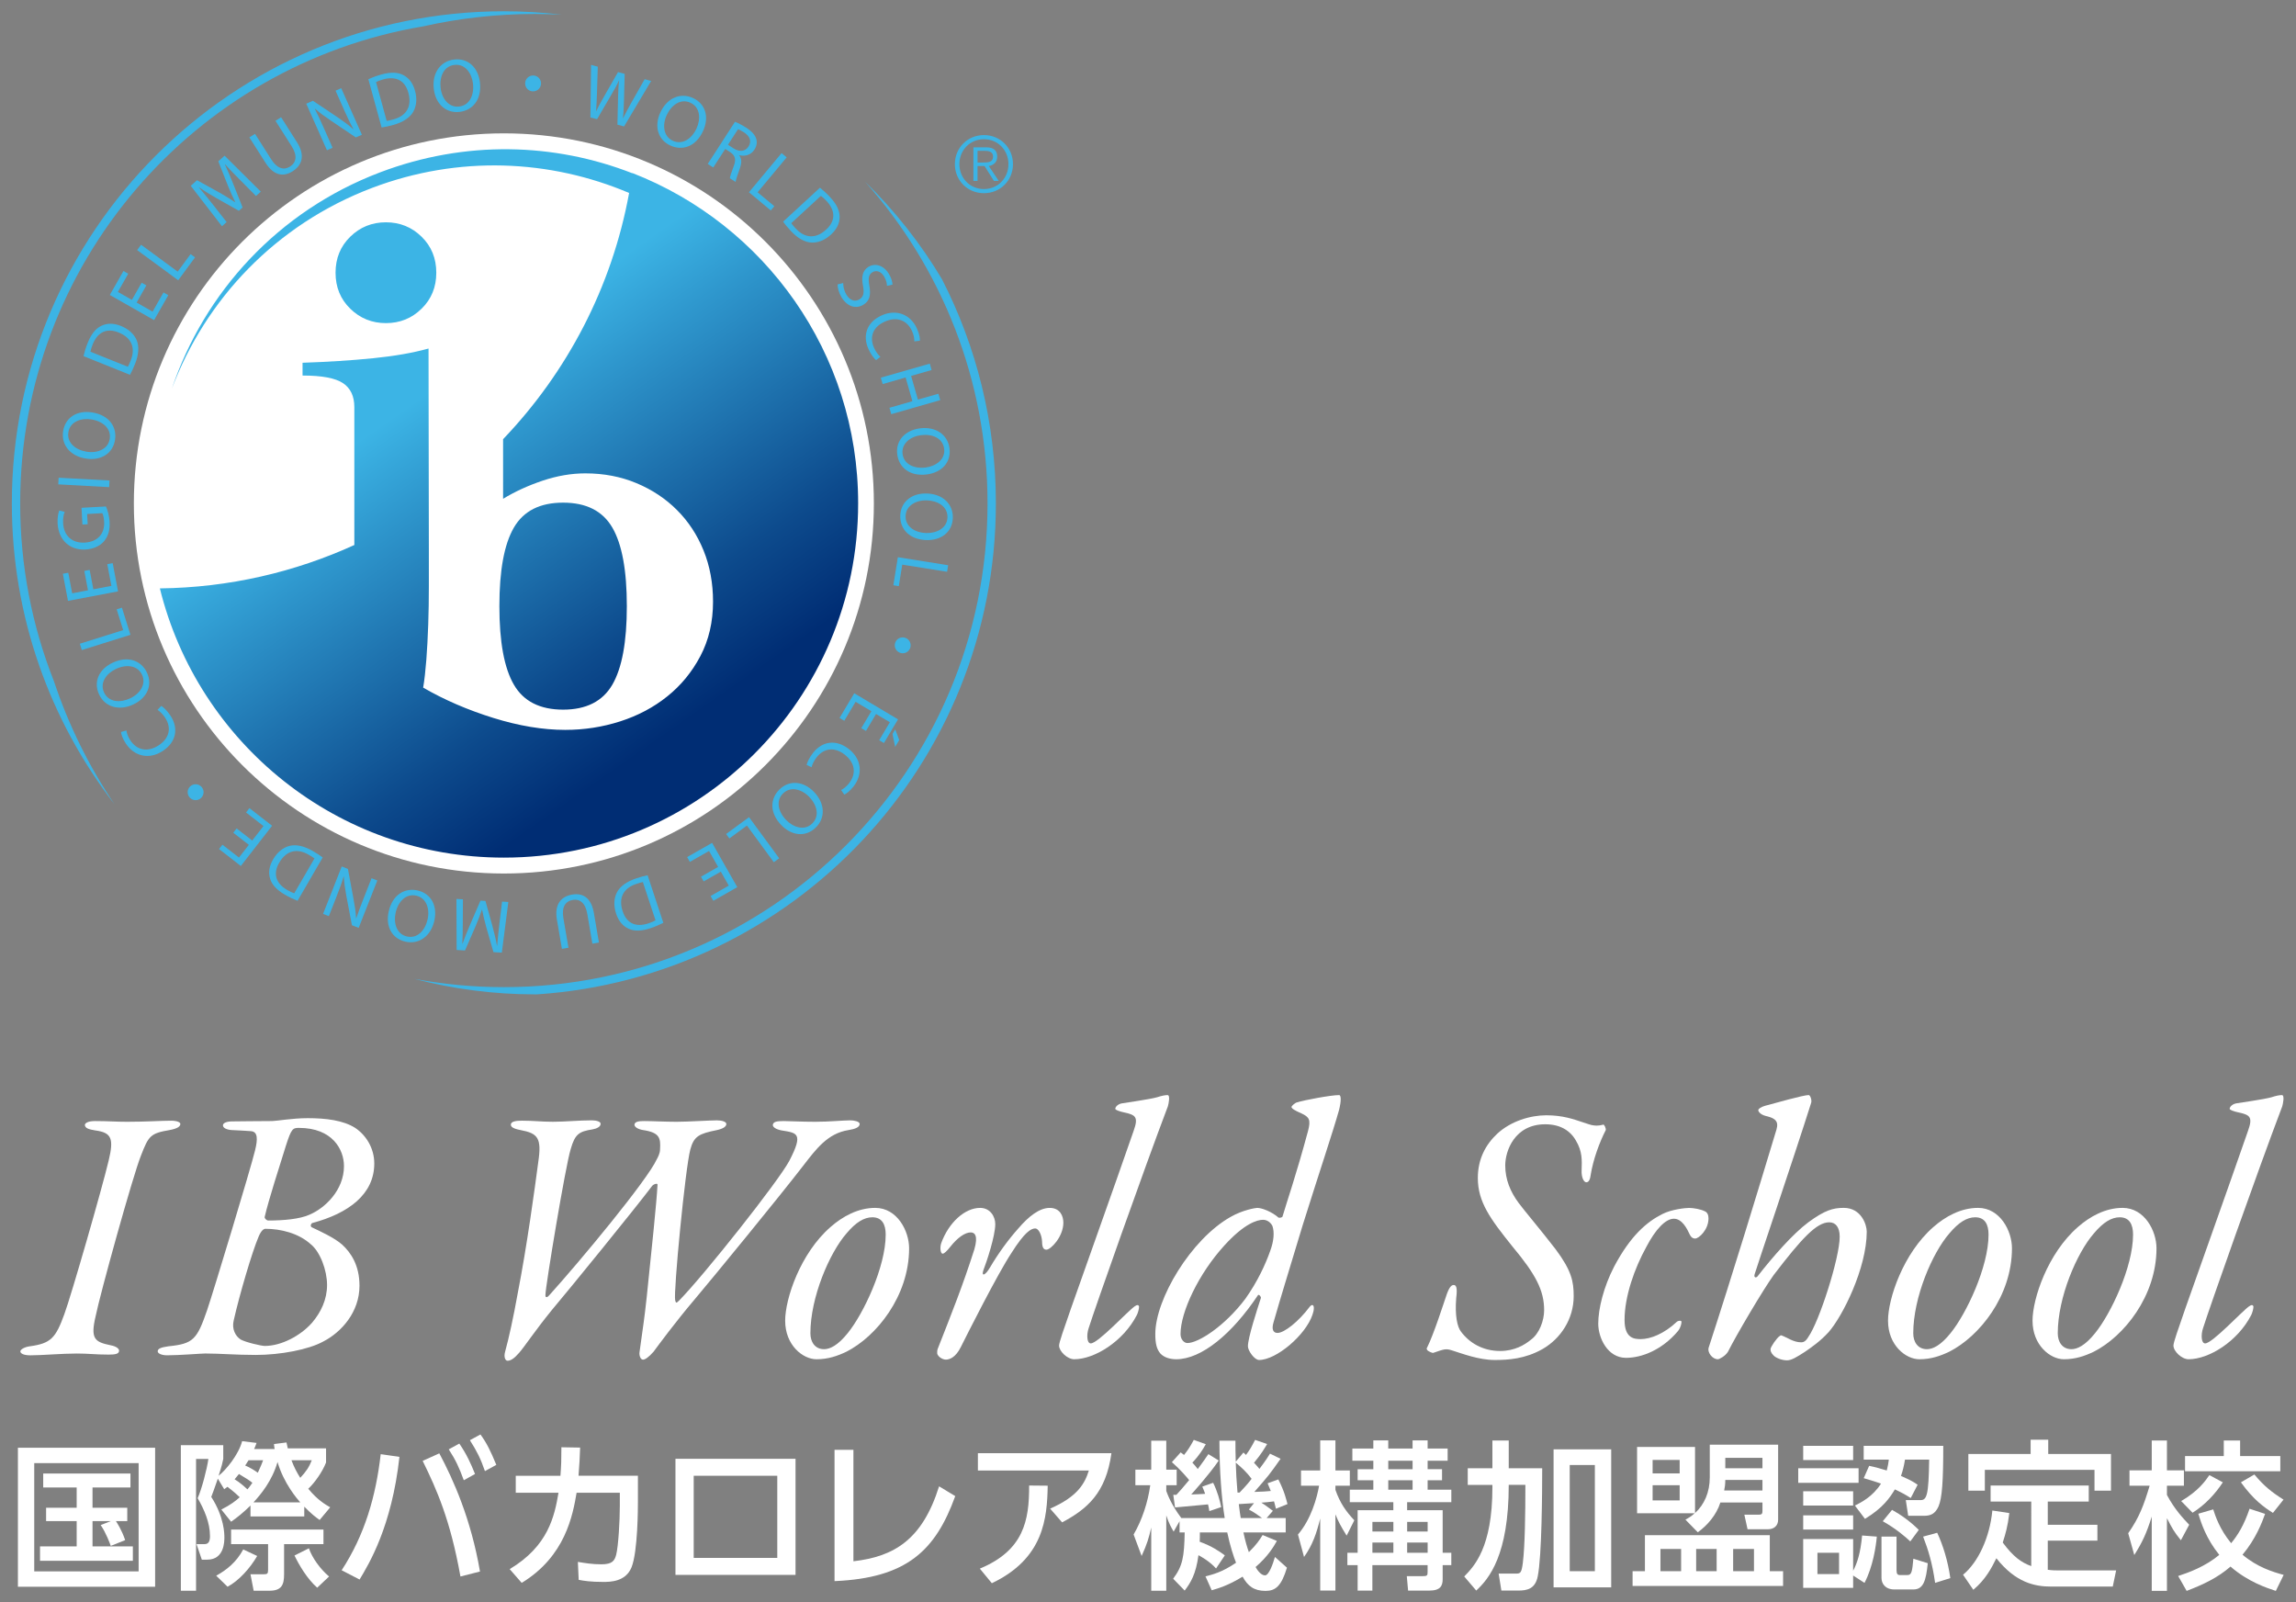 <?xml version="1.0" encoding="utf-8"?>
<!-- Generator: Adobe Illustrator 24.1.0, SVG Export Plug-In . SVG Version: 6.00 Build 0)  -->
<svg version="1.1" xmlns="http://www.w3.org/2000/svg" xmlns:xlink="http://www.w3.org/1999/xlink" x="0px" y="0px"
	 viewBox="0 0 172 120" style="enable-background:new 0 0 172 120;" xml:space="preserve">
<rect x="0" y="0" width="172" height="120" fill="#808080" stroke="none"/>
<style type="text/css">
	.st0{opacity:0;fill:#FF97FF;}
	.st1{fill:#FFFFFF;}
	.st2{fill:url(#SVGID_1_);}
	.st3{fill:#3CB4E5;}
</style>
<g id="仮想bg">
	<rect class="st0" width="172" height="120"/>
</g>
<g id="レイヤー_5">
	<g>
		<path class="st1" d="M7.114,83.965c0.998,0,1.511,0.054,2.402,0.054c1.484,0,2.563-0.081,3.293-0.081
			c0.432,0,0.701,0.108,0.701,0.243c0,0.188-0.216,0.351-0.81,0.459
			c-1.431,0.243-1.565,0.432-2.132,1.89c-0.621,1.538-3.077,10.419-3.401,12.038
			c-0.405,1.701-0.081,1.943,1.106,2.187c0.459,0.081,0.647,0.271,0.647,0.405
			c0,0.243-0.27,0.297-0.782,0.297c-0.999,0-1.484-0.081-2.375-0.081
			c-1.134,0-2.619,0.135-3.482,0.135c-0.567,0-0.756-0.162-0.756-0.297s0.297-0.324,0.702-0.378
			c1.592-0.216,1.943-0.621,2.591-2.402c0.513-1.377,2.834-9.447,3.32-11.499
			c0.405-1.673,0.216-2.105-0.999-2.268c-0.485-0.08-0.756-0.161-0.782-0.404
			C6.358,84.127,6.574,83.965,7.114,83.965z"/>
		<path class="st1" d="M23.393,91.603c-0.081,0.027-0.189,0.243-0.027,0.324
			c0.567,0.27,1.7,0.782,2.268,1.296c0.675,0.62,1.296,1.565,1.296,3.077
			c0,1.97-1.35,3.481-2.727,4.184c-1.08,0.594-3.186,0.999-5.048,0.999
			c-1.512,0-2.672-0.108-3.779-0.108c-0.297,0-1.943,0.135-2.86,0.135
			c-0.405,0-0.702-0.135-0.702-0.297c0-0.188,0.216-0.297,0.81-0.378
			c1.862-0.188,2.133-0.513,2.889-2.699c0.459-1.35,3.266-10.608,3.59-11.958
			c0.216-0.863,0.216-1.431-0.324-1.457c-0.27-0.027-0.918-0.055-1.431-0.081
			c-0.378-0.027-0.647-0.162-0.647-0.352c0-0.188,0.297-0.297,0.702-0.297
			c0.377,0,1.889-0.026,2.996-0.026c0.297,0,1.511-0.216,2.645-0.216
			c1.377,0,2.673,0.162,3.563,0.729c0.81,0.54,1.431,1.512,1.431,2.672
			C28.036,89.444,26.119,90.875,23.393,91.603z M23.285,93.196c-0.918-0.837-2.268-1.161-3.401-1.161
			c-0.135,0-0.323,0.136-0.513,0.594c-0.485,1.134-1.431,4.347-1.862,6.263
			c-0.162,0.647,0.135,1.188,0.513,1.431c0.378,0.216,1.565,0.486,1.809,0.486
			c1.242,0,2.673-0.756,3.536-1.728c0.675-0.783,1.134-1.755,1.134-2.835
			C24.5,95.14,23.987,93.763,23.285,93.196z M22.394,84.477c-0.459,0-0.566,0.054-0.972,1.322
			c-0.486,1.566-1.296,4.049-1.593,5.345c-0.026,0.108,0.135,0.271,0.271,0.271
			c1.16,0,2.348-0.108,3.077-0.433c1.16-0.485,2.591-1.835,2.591-3.644
			C25.768,86.097,24.905,84.477,22.394,84.477z"/>
		<path class="st1" d="M39.108,83.937c0.891,0,1.431,0.081,2.321,0.081c0.918,0,1.944-0.107,2.916-0.107
			c0.351,0,0.675,0.107,0.647,0.27c0,0.216-0.297,0.351-0.594,0.405
			c-1.025,0.161-1.322,0.351-1.646,1.484c-0.378,1.188-1.89,10.284-1.89,10.905
			c-0.027,0.27,0.162,0.188,0.27,0.054c2.295-2.537,7.343-8.61,8.071-10.203
			c0.081-0.136,0.243-0.459,0.243-0.729c0.054-0.863-0.027-1.269-1.269-1.457
			c-0.352-0.054-0.648-0.216-0.648-0.405c0.027-0.243,0.352-0.27,0.756-0.27
			c0.567,0,1.539,0.054,2.402,0.054c0.837,0,2.483-0.107,3.023-0.107c0.378,0,0.702,0.107,0.702,0.27
			c0,0.188-0.217,0.351-0.702,0.459c-1.35,0.27-1.728,0.459-1.997,1.457
			c-0.378,1.404-1.27,10.689-1.134,11.283c0.054,0.189,0.054,0.271,0.297,0.027
			c1.835-1.862,7.449-8.935,8.26-10.474c1.079-2.078,0.566-2.078-0.594-2.268
			c-0.405-0.08-0.648-0.242-0.648-0.404c0.027-0.243,0.271-0.297,0.81-0.297
			c0.378,0,1.35,0.054,2.376,0.054c1.053,0,2.078-0.107,2.618-0.107
			c0.27,0,0.702,0.08,0.702,0.27c0,0.243-0.324,0.378-0.837,0.459
			c-1.565,0.243-2.43,1.431-3.374,2.646c-1.809,2.348-6.722,8.341-8.179,10.068
			c-1.377,1.619-2.673,3.374-3.051,3.887c-0.378,0.432-0.647,0.594-0.782,0.594
			c-0.217,0-0.297-0.351-0.271-0.54c0.297-2.159,0.352-2.402,0.54-4.13
			c0.351-3.374,0.756-7.234,0.81-8.422c0.027-0.162-0.297-0.054-0.404,0.081
			c-1.215,1.62-6.316,7.882-7.504,9.285c-1.296,1.593-2.052,2.754-2.457,3.213
			c-0.351,0.404-0.621,0.594-0.863,0.594c-0.189,0-0.297-0.297-0.189-0.675
			c0.271-0.972,0.621-2.564,0.945-4.373c0.701-3.59,1.269-7.801,1.538-9.825
			c0.271-1.809-0.026-2.159-1.322-2.402c-0.567-0.108-0.729-0.243-0.729-0.405
			C38.271,83.965,38.73,83.937,39.108,83.937z"/>
		<path class="st1" d="M68.104,93.493c0,3.59-2.456,6.613-4.696,7.747
			c-0.675,0.323-1.377,0.566-2.24,0.566c-1.026,0-2.349-1.053-2.349-2.888
			c0-1.646,1.134-5.048,3.401-7.019c0.891-0.782,2.051-1.431,3.347-1.431
			C67.213,90.47,68.104,92.197,68.104,93.493z M63.408,92.387c-1.269,1.457-2.699,4.777-2.699,7.477
			c0,0.621,0.324,1.188,1.025,1.188c0.432,0,1.026-0.27,1.781-1.215
			c1.161-1.43,2.835-4.939,2.835-7.368c0-0.756-0.271-1.296-0.999-1.296
			C64.73,91.172,64.11,91.55,63.408,92.387z"/>
		<path class="st1" d="M74.558,91.684c0,0.891-0.647,2.834-0.891,3.455
			c-0.162,0.486,0.135,0.405,0.485-0.188c0.648-1.107,1.431-2.16,2.133-2.942
			c0.783-0.918,1.593-1.539,2.349-1.539c0.81,0,1.025,0.648,1.025,1.106
			c0,1.053-0.944,2.024-1.269,2.024c-0.189,0-0.324-0.135-0.324-0.594
			c-0.026-0.539-0.27-0.998-0.513-0.998c-0.324,0-0.81,0.297-1.781,1.835
			c-1.026,1.539-3.348,6.154-3.779,7.019c-0.404,0.837-0.891,0.972-1.134,0.972
			c-0.216,0-0.513-0.162-0.621-0.378c-0.054-0.054-0.026-0.351,0-0.405
			c1.134-2.888,1.89-4.777,2.754-7.477c0.297-1.025,0.026-1.269-0.271-1.269
			c-0.432,0-0.998,0.404-1.511,1.053c-0.298,0.378-0.486,0.54-0.595,0.54
			c-0.161,0-0.216-0.459-0.107-0.783c0.566-1.565,1.781-2.646,2.915-2.646
			C74.18,90.47,74.558,91.118,74.558,91.684z"/>
		<path class="st1" d="M84.035,82.641c0.297-0.054,2.078-0.297,2.646-0.458
			c0.324-0.108,0.594-0.162,0.782-0.162c0.217,0,0.081,0.647,0.027,0.837
			c-1.862,4.912-5.452,15.089-5.938,16.627c-0.162,0.486-0.135,1.134,0.162,1.134
			c0.54,0,2.78-2.43,3.293-2.78c0.189-0.135,0.297-0.107,0.324,0.027
			c0,0.162-0.081,0.459-0.162,0.62c-1.025,1.998-3.186,3.32-4.697,3.32
			c-0.513,0-1.133-0.594-1.133-1.025c0-0.243,0.351-1.215,0.891-2.78
			c1.079-3.077,3.104-8.719,4.696-13.308c0.378-1.053,0.135-1.188-0.729-1.377
			c-0.378-0.081-0.647-0.188-0.647-0.27C83.549,82.912,83.738,82.696,84.035,82.641z"/>
		<path class="st1" d="M92.189,91.144c0.891-0.513,1.862-0.675,1.997-0.675c0.352,0,1.107,0.297,1.593,0.729
			c0.054,0.027,0.27,0,0.297-0.08c0.324-1.107,0.999-3.023,1.917-6.425
			c0.216-0.837,0.08-1.025-0.486-1.296c-0.513-0.216-0.756-0.378-0.756-0.485
			c0-0.081,0.271-0.324,0.432-0.352c0.514-0.161,2.511-0.539,3.132-0.539
			c0.162,0,0.162,0.459,0,1.106c-0.486,1.728-1.458,4.589-2.727,8.638
			c-0.81,2.699-1.7,5.561-2.187,7.288c-0.162,0.54,0,0.782,0.297,0.782
			c0.513,0,1.593-0.863,2.402-1.943c0.189-0.242,0.324-0.161,0.324,0.081
			c0,0.189-0.054,0.352-0.108,0.513c-0.513,1.512-2.699,3.375-3.995,3.375
			c-0.351,0-0.836-0.702-0.836-1.026c0-0.647,0.701-2.78,0.972-3.617
			c0.026-0.107-0.162-0.297-0.216-0.216c-1.944,2.915-4.238,4.805-6.128,4.805
			c-0.405,0-0.891-0.107-1.188-0.432c-0.27-0.324-0.378-0.729-0.378-1.458
			C86.547,97.299,89.219,92.818,92.189,91.144z M88.95,100.592c0.81,0,2.78-1.241,4.346-3.319
			c0.918-1.296,1.512-2.592,1.862-3.591c0.271-0.729,0.324-1.403,0.162-1.862
			c-0.135-0.27-0.404-0.459-0.702-0.459c-0.432,0-1.403,0.271-2.915,1.943
			c-1.916,2.105-3.266,4.967-3.266,6.613C88.437,100.322,88.707,100.592,88.95,100.592z"/>
		<path class="st1" d="M118.539,84.046c0.323,0.107,0.701,0.242,0.837,0.242
			c0.351,0.055,0.594-0.026,0.729-0.054c0.081-0.026,0.216,0.297,0.188,0.405
			c-0.458,0.891-0.944,2.187-1.133,3.374c-0.027,0.243-0.108,0.54-0.324,0.54
			c-0.189,0-0.378-0.378-0.352-0.891c0.027-0.783,0.055-1.431-0.432-2.241
			c-0.432-0.756-1.188-1.214-2.294-1.214c-2.295,0-2.996,1.997-2.996,3.077
			c0,1.053,0.378,1.97,0.998,2.807c0.352,0.486,1.701,2.079,2.78,3.482
			c1.188,1.593,1.35,2.402,1.35,3.509c0,1.701-0.972,3.186-2.348,3.968
			c-1.296,0.729-2.538,0.811-3.563,0.811c-1.215,0-2.456-0.486-3.239-0.729
			c-0.432-0.135-0.566-0.081-1.35,0.189c-0.081,0.054-0.404-0.135-0.432-0.162
			c-0.081-0.081-0.108-0.162-0.054-0.216c0.513-1.026,1.241-3.32,1.484-4.022
			c0.216-0.594,0.378-0.675,0.513-0.675c0.162,0,0.297,0.135,0.189,0.972
			c-0.108,1.323,0.08,2.16,0.351,2.511c0.621,0.837,1.619,1.458,2.942,1.458
			c1.079,0,1.835-0.459,2.294-0.837c0.648-0.459,0.999-1.458,0.999-2.214
			c0-1.484-0.621-2.672-2.376-4.777c-1.646-2.052-2.591-3.32-2.591-5.129
			c0-1.431,0.594-2.511,1.458-3.32c1.025-0.944,2.483-1.376,3.671-1.376
			C117.081,83.533,117.89,83.83,118.539,84.046z"/>
		<path class="st1" d="M127.692,90.713c0.216,0.081,0.297,0.297,0.297,0.54
			c0,0.863-0.729,1.512-0.998,1.512c-0.108,0-0.271-0.027-0.405-0.297
			c-0.188-0.405-0.566-1.188-1.188-1.188s-1.377,0.783-2.078,2.133
			c-0.864,1.565-1.62,3.671-1.62,5.452c0,1.404,0.756,1.431,1.215,1.431
			c0.729,0,1.755-0.404,2.699-1.295c0.135-0.108,0.351-0.108,0.351,0c0,0.135-0.054,0.432-0.27,0.701
			c-1.188,1.404-2.699,1.998-3.887,1.998c-1.377,0-2.079-1.485-2.079-2.564
			c0-1.106,0.405-2.754,1.188-4.265c1.241-2.349,2.482-3.374,3.616-3.941
			c0.675-0.351,1.728-0.459,1.998-0.459C126.882,90.47,127.422,90.578,127.692,90.713z"/>
		<path class="st1" d="M136.98,99.782c-0.621,0.675-1.242,1.106-1.755,1.458
			c-0.621,0.404-1.025,0.647-1.35,0.647c-0.405,0-0.837-0.188-0.999-0.351
			c-0.216-0.216-0.242-0.351-0.242-0.486c0-0.162,0.485-0.863,0.675-0.972
			c0.08-0.054,0.08-0.081,0.161-0.054c0.433,0.162,0.892,0.513,1.458,0.513
			c0.188,0,0.351-0.081,0.54-0.404c0.81-1.134,2.349-5.912,2.349-7.505
			c0-0.701-0.297-1.079-0.783-1.079c-0.944,0-2.052,1.188-4.157,3.94
			c-0.782,1.08-2.807,4.508-3.428,5.75c-0.189,0.323-0.647,0.566-0.756,0.566
			c-0.432,0-0.783-0.513-0.702-0.837c1.863-5.722,3.698-11.769,5.021-16.142
			c0.216-0.647,0.242-1.025-0.729-1.241c-0.432-0.108-0.566-0.352-0.566-0.432
			c0-0.108,0.216-0.243,0.485-0.324c0.811-0.216,2.889-0.81,3.293-0.81
			c0.108,0,0.243,0.351,0.189,0.566c-1.322,4.184-4.103,12.363-4.238,12.849
			c-0.081,0.27,0.108,0.297,0.216,0.162c1.134-1.458,2.646-3.186,3.807-4.049
			c1.215-0.891,1.835-1.08,2.646-1.08c1.322,0,1.728,1.269,1.728,1.781
			C139.841,94.977,138.033,98.595,136.98,99.782z"/>
		<path class="st1" d="M150.722,93.493c0,3.59-2.456,6.613-4.696,7.747
			c-0.675,0.323-1.377,0.566-2.24,0.566c-1.026,0-2.349-1.053-2.349-2.888
			c0-1.646,1.134-5.048,3.401-7.019c0.891-0.782,2.051-1.431,3.347-1.431
			C149.832,90.47,150.722,92.197,150.722,93.493z M146.026,92.387c-1.269,1.457-2.699,4.777-2.699,7.477
			c0,0.621,0.324,1.188,1.025,1.188c0.432,0,1.026-0.27,1.781-1.215
			c1.161-1.43,2.835-4.939,2.835-7.368c0-0.756-0.271-1.296-0.999-1.296
			C147.348,91.172,146.728,91.55,146.026,92.387z"/>
		<path class="st1" d="M161.549,93.493c0,3.59-2.456,6.613-4.697,7.747
			c-0.675,0.323-1.376,0.566-2.24,0.566c-1.025,0-2.349-1.053-2.349-2.888
			c0-1.646,1.134-5.048,3.401-7.019c0.891-0.782,2.052-1.431,3.348-1.431
			C160.659,90.47,161.549,92.197,161.549,93.493z M156.852,92.387
			c-1.269,1.457-2.699,4.777-2.699,7.477c0,0.621,0.324,1.188,1.026,1.188
			c0.432,0,1.025-0.27,1.781-1.215c1.161-1.43,2.834-4.939,2.834-7.368
			c0-0.756-0.27-1.296-0.998-1.296C158.175,91.172,157.554,91.55,156.852,92.387z"/>
		<path class="st1" d="M167.517,82.641c0.297-0.054,2.078-0.297,2.645-0.458
			c0.324-0.108,0.594-0.162,0.783-0.162c0.216,0,0.081,0.647,0.027,0.837
			c-1.863,4.912-5.453,15.089-5.938,16.627c-0.162,0.486-0.136,1.134,0.161,1.134
			c0.54,0,2.78-2.43,3.294-2.78c0.188-0.135,0.297-0.107,0.323,0.027
			c0,0.162-0.081,0.459-0.162,0.62c-1.025,1.998-3.185,3.32-4.696,3.32
			c-0.513,0-1.134-0.594-1.134-1.025c0-0.243,0.351-1.215,0.891-2.78
			c1.08-3.077,3.104-8.719,4.697-13.308c0.378-1.053,0.135-1.188-0.729-1.377
			c-0.378-0.081-0.647-0.188-0.647-0.27C167.031,82.912,167.22,82.696,167.517,82.641z"/>
	</g>
	<g>
		<path class="st1" d="M11.621,108.433v10.41H1.342v-10.41H11.621z M10.385,109.585H2.565v8.107h7.82
			V109.585z M8.298,115.785c-0.048-0.144-0.36-0.995-0.756-1.559l0.768-0.3H6.931v1.895h3.022v1.079
			H2.998v-1.079h2.746v-1.895H3.453v-0.996h2.291v-1.522H3.237v-1.044H9.773v1.044h-2.842v1.522h2.603
			v0.996H8.682c0.071,0.107,0.432,0.647,0.695,1.427L8.298,115.785z"/>
		<path class="st1" d="M16.581,113.062c0.707-0.359,1.091-0.659,1.379-0.923
			c-0.468-0.444-0.84-0.72-0.924-0.78c-0.107,0.084-0.119,0.097-0.239,0.181l-0.479-0.792
			c-0.276,0.815-0.372,1.044-0.492,1.367c0.983,1.523,0.983,2.795,0.983,3.034
			c0,0.288,0,1.667-1.283,1.667h-0.408l-0.396-1.163h0.6c0.336,0,0.408-0.264,0.408-0.611
			c0-0.983-0.42-1.967-0.924-2.831c0.312-0.695,0.695-2.17,0.804-2.938h-0.924v9.87h-1.139V108.241
			h3.178v1.032c-0.06,0.287-0.084,0.432-0.348,1.259c0.54-0.42,1.487-1.559,1.763-2.591
			l1.08,0.132c-0.084,0.229-0.12,0.324-0.181,0.456h1.535c-0.023-0.12-0.035-0.18-0.048-0.372
			l0.936-0.119c0.036,0.155,0.036,0.191,0.097,0.443h2.866v1.056
			c-0.264,0.695-0.864,1.535-1.331,1.967c0.695,0.852,1.307,1.199,1.643,1.391l-0.792,0.948
			c-0.287-0.204-0.6-0.432-1.151-0.996v0.732h-4.029v-0.816c-0.576,0.564-1.02,0.912-1.451,1.212
			L16.581,113.062z M19.267,116.541c-0.54,0.924-1.367,1.847-2.219,2.303l-0.852-0.827
			c0.768-0.42,1.511-1.008,2.026-1.968L19.267,116.541z M24.232,115.653h-2.95v2.255
			c0,0.804-0.191,1.235-1.104,1.235h-1.175l-0.24-1.235h1.02c0.252,0,0.3-0.06,0.3-0.324v-1.931
			h-2.771v-1.091h6.92V115.653z M18.907,111.059c-0.239-0.191-0.384-0.287-1.007-0.659
			c-0.18,0.228-0.229,0.288-0.324,0.396c0.372,0.229,0.636,0.456,0.96,0.756
			C18.584,111.504,18.763,111.276,18.907,111.059z M18.62,109.369
			c-0.132,0.204-0.181,0.288-0.252,0.396c0.396,0.168,0.671,0.348,0.947,0.54
			c0.216-0.456,0.312-0.708,0.396-0.936H18.62z M22.493,112.523
			c-0.216-0.24-1.235-1.415-1.702-3.022c-0.408,1.415-1.248,2.423-1.8,3.022H22.493z
			 M21.834,109.369c0.228,0.6,0.408,0.911,0.659,1.319c0.433-0.468,0.66-0.792,0.864-1.319H21.834z
			 M23.764,118.916c-0.768-0.672-1.379-1.739-1.703-2.411l1.08-0.54
			c0.239,0.708,0.852,1.56,1.511,2.111L23.764,118.916z"/>
		<path class="st1" d="M29.923,109.117c-0.575,5.241-2.303,8.048-2.986,9.187l-1.343-0.695
			c1.727-2.639,2.566-5.541,2.926-8.695L29.923,109.117z M34.493,118.076
			c-0.755-4.222-1.774-6.513-2.83-8.659l1.247-0.563c1.044,1.955,2.375,4.917,3.047,8.851
			L34.493,118.076z M34.409,108.122c0.552,0.803,0.864,1.499,1.176,2.278l-0.84,0.468
			c-0.359-0.972-0.6-1.499-1.127-2.314L34.409,108.122z M35.992,107.438
			c0.48,0.659,0.768,1.259,1.188,2.278l-0.852,0.468c-0.323-0.936-0.6-1.487-1.127-2.314
			L35.992,107.438z"/>
		<path class="st1" d="M38.182,117.524c2.89-1.727,3.357-3.958,3.657-5.721h-3.202v-1.271h3.347
			c0.06-0.768,0.072-1.235,0.072-2.135l1.402,0.024c-0.023,0.768-0.048,1.151-0.119,2.11h4.449
			v1.979c0,0.335,0,3.693-0.479,4.881c-0.444,1.092-1.619,1.092-2.123,1.092
			c-0.96,0-1.463-0.084-1.835-0.156l-0.061-1.344c0.504,0.084,1.068,0.181,1.764,0.181
			c0.827,0,0.983-0.276,1.104-0.708c0.168-0.659,0.275-2.555,0.275-3.682v-0.972h-3.238
			c-0.287,1.679-0.839,4.762-4.113,6.752L38.182,117.524z"/>
		<path class="st1" d="M59.596,109.261v8.695h-8.995v-8.695H59.596z M58.229,110.532h-6.261v6.152h6.261
			V110.532z"/>
		<path class="st1" d="M63.932,116.936c3.034-0.348,5.157-1.595,6.417-5.612l1.211,0.731
			c-1.475,4.077-3.634,6.141-9.043,6.368v-9.834h1.415V116.936z"/>
		<path class="st1" d="M83.26,108.841c-0.408,2.986-1.823,4.187-3.694,5.182l-0.899-1.031
			c2.075-0.899,2.603-1.896,2.902-2.854h-8.312v-1.296H83.26z M73.402,117.488
			c3.286-1.367,3.706-3.598,3.693-6.225l1.392,0.013c-0.048,2.398-0.264,5.444-4.186,7.304
			L73.402,117.488z"/>
		<path class="st1" d="M91.098,117.476c-0.479-0.54-1.139-0.899-1.318-0.995
			c-0.192,1.438-0.588,2.062-1.032,2.65l-0.863-0.888c0.72-0.96,0.828-1.655,0.863-3.466h-0.384
			v-0.84l-0.443,0.779c-0.18-0.312-0.36-0.623-0.552-1.211v5.637h-1.127v-4.737
			c-0.181,0.791-0.3,1.211-0.72,2.135l-0.6-1.607c0.647-1.115,1.067-2.41,1.247-3.693h-1.115
			v-1.164h1.188v-2.17h1.127v2.17h0.779v1.164h-0.779v0.432c0.12,0.323,0.396,1.056,1.127,2.026
			h3.251c-0.229-1.403-0.396-3.538-0.396-5.792h1.2c0,0.551,0,0.863,0.023,1.57l0.576-0.684
			c0.107,0.108,0.144,0.132,0.191,0.181c0.264-0.36,0.443-0.66,0.684-1.128l0.899,0.312
			c-0.18,0.3-0.407,0.708-0.983,1.403c0.145,0.156,0.264,0.276,0.408,0.456
			c0.479-0.636,0.659-0.924,0.791-1.14l0.792,0.384c-0.815,1.164-0.924,1.296-1.967,2.483
			c0.695-0.024,0.899-0.036,1.235-0.072c-0.108-0.264-0.156-0.384-0.24-0.576l0.804-0.287
			c0.468,0.911,0.611,1.559,0.684,1.847l-0.863,0.348c-0.084-0.348-0.108-0.42-0.145-0.552
			c-0.312,0.048-0.659,0.072-0.947,0.096c0.252,0.156,0.312,0.204,0.863,0.612l-0.468,0.539h1.428
			v1.08h-3.166c0.119,0.575,0.287,1.163,0.407,1.475c0.588-0.575,0.804-0.923,1.031-1.283
			l1.067,0.444c-0.228,0.407-0.659,1.151-1.595,1.954c0.132,0.24,0.407,0.624,0.708,0.624
			c0.3,0,0.6-0.888,0.743-1.379l0.899,0.804c-0.42,1.391-0.863,1.738-1.607,1.738
			c-0.852,0-1.331-0.359-1.715-1.067c-1.091,0.672-1.823,0.876-2.314,1.02l-0.468-1.043
			c0.479-0.12,1.247-0.3,2.291-1.02c-0.181-0.444-0.444-1.247-0.66-2.267h-2.051
			c0,0.287,0,0.443-0.012,0.695c0.911,0.324,1.487,0.731,1.883,1.02L91.098,117.476z M88.125,111.96
			c0.228-0.24,0.491-0.54,0.959-1.104c-0.18-0.216-0.647-0.78-1.295-1.344l0.659-0.731
			c0.108,0.084,0.192,0.144,0.252,0.192c0.288-0.36,0.468-0.636,0.731-1.128l0.899,0.324
			c-0.203,0.359-0.479,0.827-1.007,1.379c0.132,0.144,0.252,0.275,0.407,0.479
			c0.42-0.563,0.588-0.815,0.792-1.115l0.779,0.479c-0.707,1.044-1.967,2.435-2.062,2.543
			c0.3-0.012,0.756-0.024,1.043-0.048c-0.084-0.228-0.132-0.36-0.216-0.54l0.815-0.288
			c0.324,0.66,0.492,1.284,0.6,1.823l-0.887,0.3c-0.024-0.18-0.048-0.3-0.097-0.504
			c-0.048,0-2.267,0.204-2.471,0.229l-0.132-0.947H88.125z M93.761,110.76
			c-0.372-0.503-0.768-0.863-1.188-1.211c0.012,0.54,0.072,1.595,0.132,2.243h0.156
			C93.401,111.227,93.629,110.94,93.761,110.76z M93.941,112.583
			c-0.144,0.012-1.079,0.072-1.14,0.072c0.049,0.432,0.12,0.899,0.145,1.043h1.595
			c-0.42-0.3-0.575-0.419-0.983-0.636L93.941,112.583z"/>
		<path class="st1" d="M97.234,114.933c0.983-1.139,1.428-2.758,1.583-3.657h-1.355v-1.14h1.439v-2.255
			h1.14v2.255h1.079v1.14h-1.079v0.312c0.348,0.995,0.804,1.631,1.415,2.278l-0.575,1.151
			c-0.444-0.72-0.612-1.031-0.84-1.595v5.709h-1.14v-5.397c-0.264,1.067-0.563,1.979-1.211,2.879
			L97.234,114.933z M102.883,107.882h1.115v0.611h1.822v-0.611h1.128v0.611h1.499v0.912h-1.499v0.636
			h1.079v0.827h-1.079v0.708h1.775v0.936h-3.311v0.6h2.662v3.189h0.648v0.924h-0.648v1.056
			c0,0.479-0.155,0.852-0.995,0.852h-1.595l-0.097-1.08h1.151c0.384,0,0.408-0.048,0.408-0.323v-0.504
			h-4.138v1.907h-1.104v-1.907h-0.768v-0.924h0.768v-3.189h2.675v-0.6h-3.263v-0.936h1.764v-0.708
			h-1.176v-0.827h1.176v-0.636h-1.571v-0.912h1.571V107.882z M102.811,113.986v0.72h1.571v-0.72
			H102.811z M102.811,115.533v0.768h1.571v-0.768H102.811z M103.999,109.405v0.636h1.822v-0.636H103.999z
			 M103.999,110.868v0.708h1.822v-0.708H103.999z M105.414,113.986v0.72h1.535v-0.72H105.414z
			 M105.414,115.533v0.768h1.535v-0.768H105.414z"/>
		<path class="st1" d="M111.8,107.893h1.224v2.075h2.507c0,1.703-0.024,6.584-0.336,8.107
			c-0.191,0.947-0.815,1.056-1.463,1.056h-1.26l-0.204-1.271h1.308c0.336,0,0.408-0.072,0.504-0.804
			c0.156-1.235,0.191-3.634,0.191-5.841h-1.247c0,5.253-1.475,7.028-2.435,7.916l-0.899-1.056
			c0.743-0.768,2.11-2.159,2.11-6.668v-0.192h-1.847v-1.247h1.847V107.893z M120.7,108.554v10.338
			h-4.317V108.554H120.7z M119.476,109.728h-1.883v7.952h1.883V109.728z"/>
		<path class="st1" d="M133.577,118.784H122.302v-1.104h0.924v-2.699h9.354v2.699h0.996V118.784z
			 M126.26,113.818c0.24-0.132,0.42-0.228,0.696-0.479h-4.318v-4.966h4.342v4.954
			c0.695-0.636,1.104-1.56,1.104-2.675v-2.446h5.121v5.612c0,0.479-0.336,0.72-0.756,0.72h-1.535
			l-0.239-1.092h1.104c0.191,0,0.252-0.071,0.252-0.264v-0.647h-3.154
			c-0.288,0.924-0.972,1.715-1.691,2.23L126.26,113.818z M123.802,109.345v1.008h2.026v-1.008H123.802z
			 M123.802,111.24v1.139h2.026v-1.139H123.802z M124.389,116.014v1.667h1.548v-1.667H124.389z
			 M127.064,116.014v1.667h1.535v-1.667H127.064z M129.247,110.844c0,0.312-0.036,0.576-0.084,0.792
			h2.867v-0.792H129.247z M129.247,109.189v0.779h2.783v-0.779H129.247z M129.835,116.014v1.667h1.56
			v-1.667H129.835z"/>
		<path class="st1" d="M139.232,109.969v1.091h-4.521v-1.091H139.232z M138.825,108.289v1.068h-3.742v-1.068
			H138.825z M138.825,111.695v1.067h-3.742v-1.067H138.825z M138.825,113.495v1.067h-3.742V113.495H138.825z
			 M140.599,115.09c-0.071,0.756-0.287,2.243-0.923,3.466l-0.852-0.552v0.924h-3.742v-3.658h3.742
			v2.375c0.3-0.563,0.552-1.308,0.671-2.639L140.599,115.09z M137.769,116.301h-1.619v1.596h1.619
			V116.301z M138.957,112.763c0.455-0.228,1.331-0.659,1.955-1.643c-0.384-0.132-0.6-0.204-1.296-0.408
			l0.408-0.923c0.407,0.084,0.611,0.132,1.319,0.348c0.096-0.372,0.119-0.54,0.155-0.815h-1.883
			v-1.032h5.961c0,2.627-0.084,3.922-0.359,4.546c-0.252,0.552-0.588,0.695-1.08,0.695h-1.188
			l-0.18-1.175h1.104c0.468,0,0.611-0.36,0.647-3.034h-1.811c-0.084,0.516-0.156,0.791-0.3,1.223
			c0.755,0.336,0.936,0.444,1.247,0.66l-0.516,0.995c-0.36-0.228-0.576-0.359-1.188-0.647
			c-0.372,0.611-0.875,1.379-2.243,2.207L138.957,112.763z M142.075,115.09V117.62
			c0,0.276,0.096,0.348,0.228,0.348h0.6c0.312,0,0.348-0.3,0.432-1.223l1.08,0.336
			c-0.132,1.331-0.336,1.967-1.08,1.967h-1.415c-0.695,0-0.972-0.444-0.972-0.863v-3.095H142.075z
			 M143.106,115.449c-0.336-0.312-1.02-0.923-2.062-1.511l0.695-0.852
			c0.708,0.396,1.355,0.863,2.003,1.499L143.106,115.449z M144.965,118.556
			c-0.204-1.463-0.516-2.482-0.899-3.466l1.055-0.288c0.444,0.947,0.804,2.135,0.983,3.395
			L144.965,118.556z"/>
		<path class="st1" d="M152.168,112.463h-3.046v-1.199h7.352v1.199h-3.07v1.739h3.718v1.188h-3.718v2.183
			c0.348,0.048,0.588,0.048,0.804,0.048h4.317l-0.252,1.212h-4.593c-1.248,0-2.675-0.288-4.126-2.123
			c-0.359,0.731-0.827,1.619-1.728,2.362l-0.768-1.127c1.14-0.936,2.003-2.807,2.195-4.81
			l1.271,0.192c-0.12,1.007-0.288,1.57-0.492,2.206c0.779,1.056,1.392,1.5,2.135,1.764V112.463z
			 M153.439,107.834v1.067h4.701v2.746h-1.235v-1.559H148.69v1.559h-1.235v-2.746h4.665v-1.067H153.439z"
			/>
		<path class="st1" d="M159.43,114.838c0.828-1.188,1.164-2.087,1.607-3.562h-1.511v-1.151h1.667v-2.231
			h1.139v2.231h1.271v1.151h-1.271v0.695c0.564,1.067,1.224,1.763,1.667,2.23l-0.623,1.163
			c-0.54-0.671-0.66-0.911-1.044-1.654v5.444h-1.139v-5.564c-0.384,1.235-0.696,1.907-1.308,2.878
			L159.43,114.838z M169.685,113.387c-0.229,0.636-0.684,1.859-1.691,3.059
			c1.092,0.923,2.243,1.283,3.082,1.511l-0.587,1.199c-0.66-0.216-2.075-0.671-3.395-1.822
			c-0.959,0.839-2.062,1.354-3.286,1.822l-0.636-1.115c0.792-0.264,1.991-0.684,3.082-1.583
			c-0.971-1.199-1.354-2.362-1.57-3.082l1.115-0.324c0.155,0.479,0.479,1.487,1.343,2.531
			c0.504-0.612,0.96-1.344,1.38-2.579L169.685,113.387z M166.519,111.024
			c-0.564,0.863-1.332,1.69-2.268,2.278l-0.852-0.875c1.296-0.756,1.823-1.523,2.111-1.943
			L166.519,111.024z M166.59,107.893h1.224v1.163h3.011v1.14h-7.137v-1.14h2.902V107.893z
			 M168.881,110.436c0.731,0.875,1.295,1.319,2.183,1.883l-0.791,0.995
			c-0.66-0.42-1.451-0.971-2.399-2.29L168.881,110.436z"/>
	</g>
</g>
<g id="レイヤー_7">
	<path class="st1" d="M65.464,37.707c0,15.307-12.41,27.718-27.718,27.718
		c-15.309,0-27.718-12.411-27.718-27.718c0-15.31,12.409-27.719,27.718-27.719
		C53.055,9.988,65.464,22.397,65.464,37.707z"/>
	<linearGradient id="SVGID_1_" gradientUnits="userSpaceOnUse" x1="22.584" y1="16.043" x2="52.969" y2="59.436">
		<stop  offset="0.309" style="stop-color:#3CB4E5"/>
		<stop  offset="0.422" style="stop-color:#2F98CE"/>
		<stop  offset="0.748" style="stop-color:#0D4B8D"/>
		<stop  offset="0.899" style="stop-color:#002D74"/>
	</linearGradient>
	<path class="st2" d="M64.286,37.691c0,14.661-11.883,26.543-26.543,26.543
		c-12.461,0-22.912-8.586-25.767-20.165c5.194-0.059,10.12-1.221,14.568-3.249V30.49
		c0-0.818-0.284-1.418-0.853-1.796c-0.567-0.376-1.575-0.567-3.026-0.567v-0.957
		c1.923-0.064,3.686-0.178,5.289-0.339c1.604-0.161,2.987-0.404,4.149-0.727l0.024,15.004
		c0,0.85,0,1.779,0,2.786c0,0.978-0.014,1.938-0.047,2.883c-0.032,0.946-0.08,1.827-0.142,2.646
		c-0.064,0.82-0.142,1.512-0.237,2.078c1.578,0.915,3.328,1.67,5.252,2.27
		c1.924,0.598,3.721,0.896,5.392,0.896c1.419,0,2.792-0.213,4.116-0.638
		c1.325-0.425,2.5-1.047,3.524-1.869c1.026-0.82,1.854-1.827,2.486-3.027
		c0.63-1.199,0.945-2.557,0.945-4.071c0-1.387-0.237-2.666-0.71-3.833
		c-0.474-1.168-1.137-2.176-1.991-3.029c-0.852-0.853-1.861-1.522-3.03-2.011
		c-1.17-0.49-2.448-0.735-3.838-0.735c-1.043,0-2.107,0.183-3.197,0.547
		c-1.091,0.367-2.077,0.82-2.961,1.358v-4.466c4.78-4.995,8.144-11.356,9.44-18.44
		c-5.916-2.513-12.773-2.84-19.258-0.378c-7.204,2.734-12.473,8.347-14.996,15.032
		c2.431-7.197,7.94-13.29,15.595-16.197c6.391-2.425,13.069-2.212,18.901,0.066
		c0-0.006,0.003-0.012,0.003-0.016C57.27,16.815,64.286,26.431,64.286,37.691z M38.497,51.283
		c0.724,1.246,1.953,1.868,3.687,1.868c1.731,0,2.962-0.622,3.687-1.868
		c0.724-1.244,1.087-3.206,1.087-5.886c0-2.677-0.362-4.639-1.087-5.884
		c-0.726-1.245-1.956-1.866-3.687-1.866c-1.735,0-2.963,0.621-3.687,1.866
		c-0.725,1.245-1.087,3.207-1.087,5.884C37.41,48.078,37.772,50.04,38.497,51.283z M31.581,23.122
		c0.736-0.718,1.103-1.616,1.103-2.696c0-1.079-0.367-1.978-1.103-2.697
		c-0.733-0.719-1.625-1.079-2.67-1.079c-1.046,0-1.938,0.36-2.672,1.079
		c-0.736,0.719-1.102,1.617-1.102,2.697c0,1.08,0.366,1.979,1.102,2.696
		c0.735,0.719,1.626,1.079,2.672,1.079C29.956,24.201,30.848,23.842,31.581,23.122z"/>
</g>
<g id="レイヤー_6">
	<g>
		<path class="st3" d="M67.059,55.943l-0.2-0.97l0.205-0.345l0.301,0.799L67.059,55.943z M64.521,54.539
			l0.757-1.27l-1.183-0.704l-0.846,1.421l-0.355-0.212l1.101-1.849l3.279,1.953l-1.058,1.776
			l-0.355-0.212l0.802-1.347l-1.036-0.617l-0.756,1.27L64.521,54.539z"/>
		<path class="st3" d="M60.428,57.295c0.037-0.194,0.193-0.54,0.478-0.906
			c0.663-0.847,1.694-1.062,2.684-0.287c0.946,0.74,1.08,1.873,0.35,2.805
			c-0.29,0.37-0.558,0.548-0.692,0.61L63.009,59.17c0.183-0.087,0.4-0.255,0.596-0.504
			c0.551-0.705,0.467-1.525-0.323-2.143c-0.74-0.579-1.54-0.522-2.109,0.205
			c-0.188,0.24-0.328,0.52-0.374,0.735L60.428,57.295z"/>
		<path class="st3" d="M58.407,59.115c0.73-0.703,1.778-0.627,2.579,0.206
			c0.84,0.874,0.851,1.963,0.117,2.669c-0.755,0.727-1.795,0.618-2.58-0.198
			c-0.906-0.943-0.818-2.002-0.12-2.673L58.407,59.115z M58.669,59.42
			c-0.563,0.542-0.383,1.366,0.217,1.99c0.526,0.547,1.362,0.844,1.953,0.274
			c0.592-0.569,0.356-1.402-0.218-1.998c-0.557-0.579-1.389-0.808-1.949-0.27L58.669,59.42z"/>
		<path class="st3" d="M58.37,64.284l-0.402,0.295l-2.012-2.745l-1.316,0.964l-0.244-0.333l1.717-1.259
			L58.37,64.284z"/>
		<path class="st3" d="M52.513,65.662l1.284-0.731l-0.681-1.195l-1.437,0.818l-0.204-0.36l1.87-1.064
			l1.888,3.317l-1.796,1.022l-0.204-0.36l1.362-0.776l-0.596-1.048l-1.285,0.732L52.513,65.662z"/>
		<path class="st3" d="M49.693,69.119c-0.276,0.138-0.604,0.283-0.975,0.406
			c-0.673,0.222-1.201,0.23-1.616,0.039c-0.425-0.187-0.754-0.55-0.948-1.136
			c-0.195-0.591-0.167-1.137,0.056-1.581c0.233-0.452,0.731-0.82,1.435-1.053
			c0.339-0.112,0.617-0.192,0.869-0.239L49.693,69.119z M48.159,66.065
			c-0.126,0.017-0.297,0.075-0.48,0.135c-1.001,0.325-1.358,1.069-1.035,2.048
			c0.281,0.867,0.941,1.239,1.93,0.912c0.242-0.08,0.418-0.161,0.533-0.229L48.159,66.065z"/>
		<path class="st3" d="M44.377,70.68l-0.382-2.234c-0.144-0.837-0.578-1.13-1.081-1.045
			c-0.553,0.095-0.852,0.525-0.711,1.352l0.382,2.232l-0.491,0.084l-0.376-2.199
			c-0.198-1.155,0.331-1.729,1.145-1.868c0.77-0.132,1.425,0.204,1.626,1.376l0.379,2.216
			L44.377,70.68z"/>
		<path class="st3" d="M34.67,69.036c-0.003,0.533-0.007,1.179-0.034,1.648l0.011,0.001
			c0.161-0.433,0.342-0.905,0.565-1.419l0.781-1.809l0.373,0.022l0.516,1.851
			c0.149,0.553,0.268,1.048,0.349,1.506l0.012,0.001c0.039-0.474,0.104-1.106,0.172-1.681
			l0.197-1.627l0.469,0.027l-0.488,3.795l-0.627-0.037l-0.542-1.881
			c-0.131-0.478-0.231-0.903-0.31-1.305l-0.011-0.001c-0.125,0.378-0.284,0.789-0.482,1.26
			l-0.786,1.803l-0.627-0.037l-0.015-3.824l0.486,0.029L34.67,69.036z"/>
		<path class="st3" d="M31.292,66.696c0.989,0.224,1.501,1.141,1.245,2.268
			c-0.267,1.181-1.172,1.789-2.166,1.565c-1.022-0.232-1.502-1.159-1.252-2.264
			c0.289-1.276,1.223-1.784,2.168-1.571L31.292,66.696z M31.181,67.083
			c-0.762-0.173-1.352,0.431-1.543,1.276c-0.167,0.739,0.044,1.6,0.845,1.781
			c0.801,0.182,1.367-0.474,1.55-1.28c0.178-0.784-0.089-1.604-0.846-1.776L31.181,67.083z"/>
		<path class="st3" d="M28.266,65.946l-1.397,3.551l-0.506-0.199l-0.426-2.243
			c-0.095-0.518-0.16-0.97-0.178-1.403l-0.018-0c-0.144,0.491-0.303,0.927-0.52,1.475
			l-0.587,1.492l-0.432-0.17l1.397-3.552l0.464,0.182l0.419,2.246
			c0.093,0.493,0.17,0.992,0.192,1.445l0.019,0.001c0.15-0.458,0.312-0.887,0.544-1.477
			l0.597-1.517L28.266,65.946z"/>
		<path class="st3" d="M22.291,67.47c-0.287-0.114-0.612-0.264-0.951-0.461
			c-0.612-0.355-0.968-0.746-1.101-1.183c-0.143-0.442-0.089-0.928,0.222-1.462
			c0.312-0.539,0.74-0.88,1.219-1.007c0.493-0.127,1.099,0.003,1.74,0.375
			c0.308,0.179,0.552,0.334,0.755,0.491L22.291,67.47z M23.558,64.296
			c-0.096-0.082-0.253-0.173-0.419-0.269c-0.908-0.534-1.702-0.307-2.219,0.584
			c-0.462,0.785-0.304,1.526,0.598,2.049c0.22,0.128,0.398,0.205,0.525,0.246L23.558,64.296z"/>
		<path class="st3" d="M17.727,62.048l1.167,0.907l0.844-1.085l-1.305-1.016l0.253-0.326l1.698,1.321
			l-2.343,3.012l-1.632-1.269l0.254-0.326l1.238,0.963l0.741-0.952l-1.167-0.907L17.727,62.048z"/>
		<path class="st3" d="M15.094,58.934c0.22,0.236,0.209,0.609-0.035,0.836
			c-0.237,0.227-0.617,0.209-0.841-0.032c-0.223-0.24-0.213-0.612,0.031-0.84
			c0.242-0.223,0.617-0.209,0.841,0.032L15.094,58.934z"/>
		<path class="st3" d="M12.078,52.872c0.172,0.098,0.449,0.356,0.703,0.746
			c0.588,0.901,0.458,1.946-0.595,2.633c-1.005,0.656-2.121,0.417-2.768-0.574
			c-0.257-0.394-0.338-0.705-0.352-0.851l0.404-0.116c0.023,0.202,0.112,0.461,0.285,0.727
			c0.489,0.749,1.293,0.935,2.132,0.387c0.787-0.514,0.991-1.289,0.487-2.062
			c-0.167-0.256-0.386-0.478-0.575-0.591L12.078,52.872z"/>
		<path class="st3" d="M11.013,50.387c0.431,0.918,0.021,1.885-1.025,2.375
			c-1.097,0.514-2.132,0.174-2.564-0.748c-0.445-0.949-0.008-1.898,1.018-2.379
			c1.184-0.555,2.159-0.13,2.57,0.747L11.013,50.387z M10.639,50.537
			c-0.332-0.707-1.17-0.802-1.955-0.434c-0.687,0.322-1.237,1.017-0.888,1.761
			c0.349,0.744,1.214,0.788,1.962,0.437c0.728-0.341,1.212-1.056,0.883-1.759L10.639,50.537z"/>
		<path class="st3" d="M6.131,48.688l-0.15-0.475l3.247-1.019l-0.488-1.556l0.395-0.124l0.637,2.032
			L6.131,48.688z"/>
		<path class="st3" d="M6.717,42.685l0.276,1.452l1.351-0.257l-0.308-1.624l0.406-0.077l0.401,2.114
			l-3.75,0.712l-0.385-2.031l0.406-0.077l0.293,1.541l1.184-0.225l-0.275-1.452L6.717,42.685z"/>
		<path class="st3" d="M7.937,37.934c0.098,0.216,0.246,0.65,0.273,1.164
			c0.032,0.577-0.09,1.059-0.426,1.452c-0.298,0.346-0.796,0.576-1.39,0.609
			c-1.137,0.061-2.01-0.68-2.079-1.958c-0.024-0.441,0.054-0.797,0.124-0.966l0.408,0.103
			c-0.085,0.209-0.139,0.467-0.118,0.852c0.05,0.927,0.659,1.501,1.615,1.45
			c0.967-0.053,1.507-0.66,1.458-1.553c-0.018-0.323-0.075-0.54-0.137-0.651l-1.137,0.062l0.042,0.769
			l-0.396,0.021l-0.067-1.255L7.937,37.934z"/>
		<path class="st3" d="M4.392,35.78l3.811,0.208L8.176,36.486l-3.811-0.208L4.392,35.78z"/>
		<path class="st3" d="M8.614,32.958c-0.16,1.001-1.043,1.571-2.183,1.388
			c-1.197-0.19-1.862-1.054-1.701-2.06c0.166-1.035,1.06-1.574,2.178-1.396
			c1.292,0.206,1.86,1.106,1.707,2.061L8.614,32.958z M8.22,32.871
			c0.123-0.771-0.517-1.321-1.373-1.457c-0.749-0.12-1.595,0.146-1.724,0.957
			c-0.129,0.811,0.561,1.334,1.378,1.464c0.794,0.127,1.596-0.192,1.718-0.959L8.22,32.871z"/>
		<path class="st3" d="M6.256,26.674c0.072-0.301,0.173-0.645,0.319-1.007
			c0.264-0.657,0.598-1.066,1.012-1.26c0.418-0.204,0.907-0.222,1.479,0.009
			c0.578,0.233,0.977,0.606,1.172,1.063c0.196,0.469,0.156,1.087-0.121,1.775
			c-0.133,0.331-0.251,0.595-0.378,0.819L6.256,26.674z M9.578,27.47
			c0.068-0.107,0.135-0.275,0.207-0.454c0.398-0.975,0.059-1.727-0.897-2.112
			c-0.844-0.345-1.554-0.08-1.943,0.886c-0.094,0.237-0.146,0.424-0.168,0.555L9.578,27.47z"/>
		<path class="st3" d="M10.965,21.376l-0.73,1.284l1.196,0.681l0.818-1.438l0.359,0.205l-1.064,1.871
			l-3.318-1.887l1.022-1.796l0.359,0.204l-0.775,1.364l1.048,0.596l0.731-1.285L10.965,21.376z"/>
		<path class="st3" d="M10.274,18.732l0.295-0.401l2.743,2.014l0.965-1.314l0.334,0.244l-1.261,1.717
			L10.274,18.732z"/>
		<path class="st3" d="M17.993,13.487c-0.375-0.378-0.83-0.838-1.142-1.189l-0.009,0.008
			c0.192,0.42,0.398,0.883,0.604,1.403l0.728,1.832l-0.279,0.248l-1.674-0.944
			c-0.497-0.286-0.931-0.551-1.312-0.818l-0.009,0.007c0.307,0.364,0.708,0.855,1.067,1.309
			l1.011,1.29l-0.35,0.312l-2.339-3.028l0.47-0.419l1.715,0.946
			c0.43,0.247,0.802,0.477,1.141,0.705l0.009-0.008c-0.18-0.355-0.357-0.76-0.55-1.231
			l-0.72-1.83l0.47-0.419l2.715,2.693l-0.363,0.324L17.993,13.487z"/>
		<path class="st3" d="M19.103,10.024l1.215,1.911c0.456,0.717,0.97,0.819,1.4,0.546
			c0.474-0.3,0.583-0.813,0.134-1.521l-1.214-1.912l0.42-0.268l1.197,1.884
			c0.629,0.99,0.363,1.722-0.335,2.165c-0.66,0.42-1.393,0.362-2.032-0.641l-1.206-1.897
			L19.103,10.024z"/>
		<path class="st3" d="M24.493,11.255l-1.55-3.487l0.497-0.222l1.896,1.27
			c0.435,0.297,0.804,0.568,1.125,0.857l0.013-0.011c-0.248-0.447-0.448-0.867-0.687-1.406
			l-0.65-1.464l0.424-0.189l1.549,3.489l-0.455,0.202l-1.894-1.278
			c-0.416-0.281-0.826-0.575-1.165-0.877l-0.013,0.012c0.221,0.43,0.412,0.846,0.67,1.425
			l0.662,1.491L24.493,11.255z"/>
		<path class="st3" d="M27.594,5.93c0.283-0.125,0.618-0.253,0.994-0.356
			c0.683-0.187,1.21-0.167,1.615,0.045c0.416,0.209,0.725,0.587,0.889,1.184
			c0.165,0.6,0.109,1.144-0.137,1.575c-0.255,0.441-0.772,0.782-1.488,0.978
			c-0.344,0.094-0.625,0.159-0.88,0.193L27.594,5.93z M28.968,9.058
			c0.126-0.012,0.302-0.06,0.487-0.11c1.017-0.274,1.412-0.998,1.139-1.992
			c-0.236-0.88-0.876-1.287-1.881-1.011c-0.245,0.067-0.425,0.14-0.543,0.202L28.968,9.058z"/>
		<path class="st3" d="M34.421,8.38c-1.007,0.116-1.793-0.581-1.925-1.729
			c-0.138-1.204,0.515-2.076,1.528-2.193c1.04-0.119,1.801,0.598,1.929,1.724
			c0.149,1.299-0.565,2.087-1.526,2.198H34.421z M34.398,7.978c0.776-0.088,1.133-0.853,1.035-1.714
			c-0.086-0.753-0.57-1.496-1.386-1.403c-0.816,0.094-1.134,0.9-1.041,1.722
			c0.092,0.799,0.614,1.485,1.386,1.398L34.398,7.978z"/>
		<path class="st3" d="M39.89,6.842c-0.323-0.022-0.57-0.3-0.548-0.634
			c0.018-0.327,0.306-0.575,0.634-0.553c0.328,0.023,0.576,0.3,0.553,0.634
			c-0.023,0.328-0.307,0.576-0.634,0.553H39.89z"/>
		<path class="st3" d="M44.229,8.796l0.05-3.937l0.503,0.134L44.721,6.976
			c-0.015,0.495-0.038,0.974-0.067,1.348l0.011,0.003c0.158-0.351,0.39-0.757,0.643-1.2
			l0.99-1.728l0.498,0.133L46.744,7.523c-0.014,0.47-0.031,0.93-0.08,1.333l0.011,0.002
			c0.184-0.384,0.398-0.766,0.635-1.195l0.984-1.731l0.487,0.131l-2.03,3.408l-0.498-0.132
			l0.047-2.039c0.012-0.508,0.032-0.888,0.082-1.274L46.372,6.022
			c-0.16,0.356-0.342,0.688-0.606,1.127l-1.039,1.78L44.229,8.796z"/>
		<path class="st3" d="M50.217,10.899c-0.921-0.425-1.231-1.428-0.748-2.477
			c0.507-1.1,1.518-1.507,2.443-1.08c0.952,0.437,1.23,1.446,0.755,2.473
			c-0.548,1.19-1.567,1.493-2.445,1.087L50.217,10.899z M50.406,10.544
			c0.71,0.327,1.411-0.14,1.775-0.927c0.318-0.69,0.289-1.576-0.456-1.92
			c-0.746-0.344-1.436,0.181-1.783,0.931c-0.337,0.73-0.246,1.589,0.458,1.913L50.406,10.544z"/>
		<path class="st3" d="M55.06,9.121c0.237,0.092,0.56,0.261,0.841,0.442
			c0.442,0.285,0.676,0.559,0.76,0.868c0.067,0.239,0.022,0.52-0.141,0.772
			c-0.271,0.418-0.723,0.524-1.13,0.422l-0.009,0.015c0.187,0.243,0.187,0.565,0.052,0.951
			c-0.184,0.515-0.308,0.874-0.326,1.037l-0.429-0.278c0.006-0.125,0.114-0.445,0.286-0.901
			c0.191-0.504,0.122-0.783-0.244-1.041l-0.389-0.252L53.432,12.546l-0.413-0.268L55.06,9.121z
			 M54.534,10.843l0.423,0.273c0.443,0.287,0.88,0.226,1.116-0.141
			c0.267-0.413,0.085-0.788-0.352-1.071c-0.2-0.129-0.35-0.198-0.434-0.226L54.534,10.843z"/>
		<path class="st3" d="M58.549,11.467l0.383,0.319L56.754,14.402l1.252,1.043l-0.264,0.318l-1.636-1.363
			L58.549,11.467z"/>
		<path class="st3" d="M61.426,14.058c0.24,0.194,0.507,0.433,0.771,0.721
			c0.48,0.521,0.705,1,0.702,1.456c0.005,0.466-0.19,0.914-0.643,1.331
			c-0.459,0.422-0.967,0.621-1.464,0.602c-0.508-0.025-1.048-0.328-1.55-0.874
			c-0.242-0.262-0.43-0.482-0.577-0.692L61.426,14.058z M59.276,16.716
			c0.068,0.106,0.191,0.239,0.321,0.382c0.709,0.777,1.534,0.795,2.292,0.098
			c0.675-0.614,0.742-1.368,0.036-2.135c-0.172-0.187-0.319-0.314-0.429-0.39L59.276,16.716z"/>
		<path class="st3" d="M63.167,21.198c-0.006,0.262,0.067,0.589,0.244,0.879
			c0.262,0.431,0.638,0.546,0.971,0.344c0.3-0.183,0.373-0.466,0.27-1.007
			c-0.131-0.65-0.051-1.148,0.404-1.426c0.508-0.308,1.141-0.117,1.527,0.517
			c0.2,0.329,0.273,0.622,0.276,0.813L66.445,21.41c0.001-0.14-0.039-0.414-0.219-0.708
			c-0.272-0.444-0.64-0.452-0.862-0.317c-0.306,0.185-0.334,0.475-0.235,1.031
			c0.118,0.684,0.025,1.119-0.454,1.41c-0.503,0.307-1.167,0.207-1.635-0.562
			c-0.192-0.315-0.303-0.717-0.293-0.962L63.167,21.198z"/>
		<path class="st3" d="M65.632,26.975c-0.155-0.122-0.388-0.421-0.578-0.845
			c-0.439-0.983-0.148-1.993,0.999-2.508c1.096-0.491,2.161-0.081,2.644,0.999
			c0.192,0.43,0.225,0.751,0.215,0.897l-0.418,0.051c0.009-0.203-0.037-0.474-0.167-0.763
			c-0.366-0.817-1.131-1.126-2.046-0.717c-0.858,0.385-1.181,1.119-0.803,1.962
			c0.125,0.279,0.307,0.532,0.475,0.674L65.632,26.975z"/>
		<path class="st3" d="M69.79,27.714l-1.536,0.441l0.509,1.775l1.535-0.44l0.138,0.479l-3.669,1.051
			l-0.137-0.478l1.72-0.494l-0.508-1.775l-1.719,0.493l-0.138-0.479l3.669-1.051L69.79,27.714z"/>
		<path class="st3" d="M67.214,34.03c-0.128-1.005,0.559-1.801,1.705-1.948
			c1.202-0.152,2.082,0.489,2.212,1.5c0.132,1.038-0.575,1.809-1.698,1.952
			c-1.298,0.165-2.095-0.538-2.217-1.498L67.214,34.03z M67.615,34.002
			c0.099,0.774,0.868,1.122,1.727,1.013c0.753-0.096,1.49-0.59,1.386-1.405
			c-0.104-0.814-0.913-1.123-1.734-1.017c-0.798,0.101-1.478,0.633-1.38,1.402L67.615,34.002z"/>
		<path class="st3" d="M67.441,38.619c0.029-1.013,0.832-1.691,1.986-1.657
			c1.212,0.035,1.982,0.806,1.952,1.825c-0.031,1.047-0.849,1.697-1.981,1.663
			c-1.308-0.039-1.986-0.858-1.957-1.825L67.441,38.619z M67.842,38.654
			c-0.023,0.781,0.683,1.243,1.548,1.269c0.758,0.022,1.562-0.35,1.587-1.171
			c0.024-0.821-0.727-1.251-1.554-1.276c-0.804-0.023-1.558,0.396-1.581,1.171V38.654z"/>
		<path class="st3" d="M71.029,42.335l-0.079,0.491l-3.36-0.536l-0.257,1.61l-0.409-0.065l0.336-2.102
			L71.029,42.335z"/>
		<path class="st3" d="M67.062,48.141c0.102-0.306,0.433-0.476,0.751-0.371
			c0.312,0.099,0.479,0.441,0.376,0.752c-0.104,0.311-0.435,0.481-0.752,0.375
			c-0.311-0.103-0.48-0.44-0.376-0.752L67.062,48.141z"/>
	</g>
</g>
<g id="レイヤー_4">
	<g>
		<path class="st3" d="M64.804,13.608c5.706,6.404,9.175,14.843,9.175,24.095
			c0,20.01-16.223,36.233-36.234,36.233c-2.296,0-4.545-0.216-6.724-0.625
			c2.889,0.76,5.923,1.166,9.051,1.166c0.057,0,0.113-0.001,0.171-0.001
			c19.191-1.286,34.361-17.254,34.361-36.773c0-6.042-1.455-11.746-4.032-16.778
			C68.975,18.236,67.031,15.778,64.804,13.608z"/>
		<path class="st3" d="M1.512,37.703c0-17.949,13.052-32.846,30.182-35.728
			c2.696-0.605,5.499-0.929,8.378-0.929c0.674,0,1.343,0.02,2.008,0.053
			C40.658,0.932,39.212,0.845,37.746,0.845c-20.356,0-36.859,16.502-36.859,36.858
			c0,8.49,2.872,16.306,7.695,22.54C6.673,57.416,5.138,54.319,4.041,51.023
			C2.409,46.9,1.512,42.406,1.512,37.703z"/>
	</g>
</g>
<g id="レイヤー_3">
	<g>
		<path class="st3" d="M75.885,12.294c0,1.223-0.947,2.176-2.176,2.176c-1.229,0-2.177-0.954-2.177-2.176
			c0-1.222,0.948-2.176,2.177-2.176C74.939,10.117,75.885,11.071,75.885,12.294z M71.871,12.294
			c0,1.041,0.785,1.867,1.838,1.867c1.052,0,1.837-0.826,1.837-1.867
			c0-1.042-0.785-1.867-1.837-1.867C72.656,10.427,71.871,11.252,71.871,12.294z M73.23,13.551h-0.31
			v-2.516h0.964c0.568,0,0.82,0.246,0.82,0.696c0,0.444-0.292,0.644-0.632,0.702l0.749,1.117h-0.362
			l-0.708-1.117h-0.52V13.551z M73.639,12.171c0.38,0,0.754-0.012,0.754-0.439
			c0-0.351-0.292-0.433-0.596-0.433h-0.567v0.872H73.639z"/>
	</g>
</g>
</svg>
